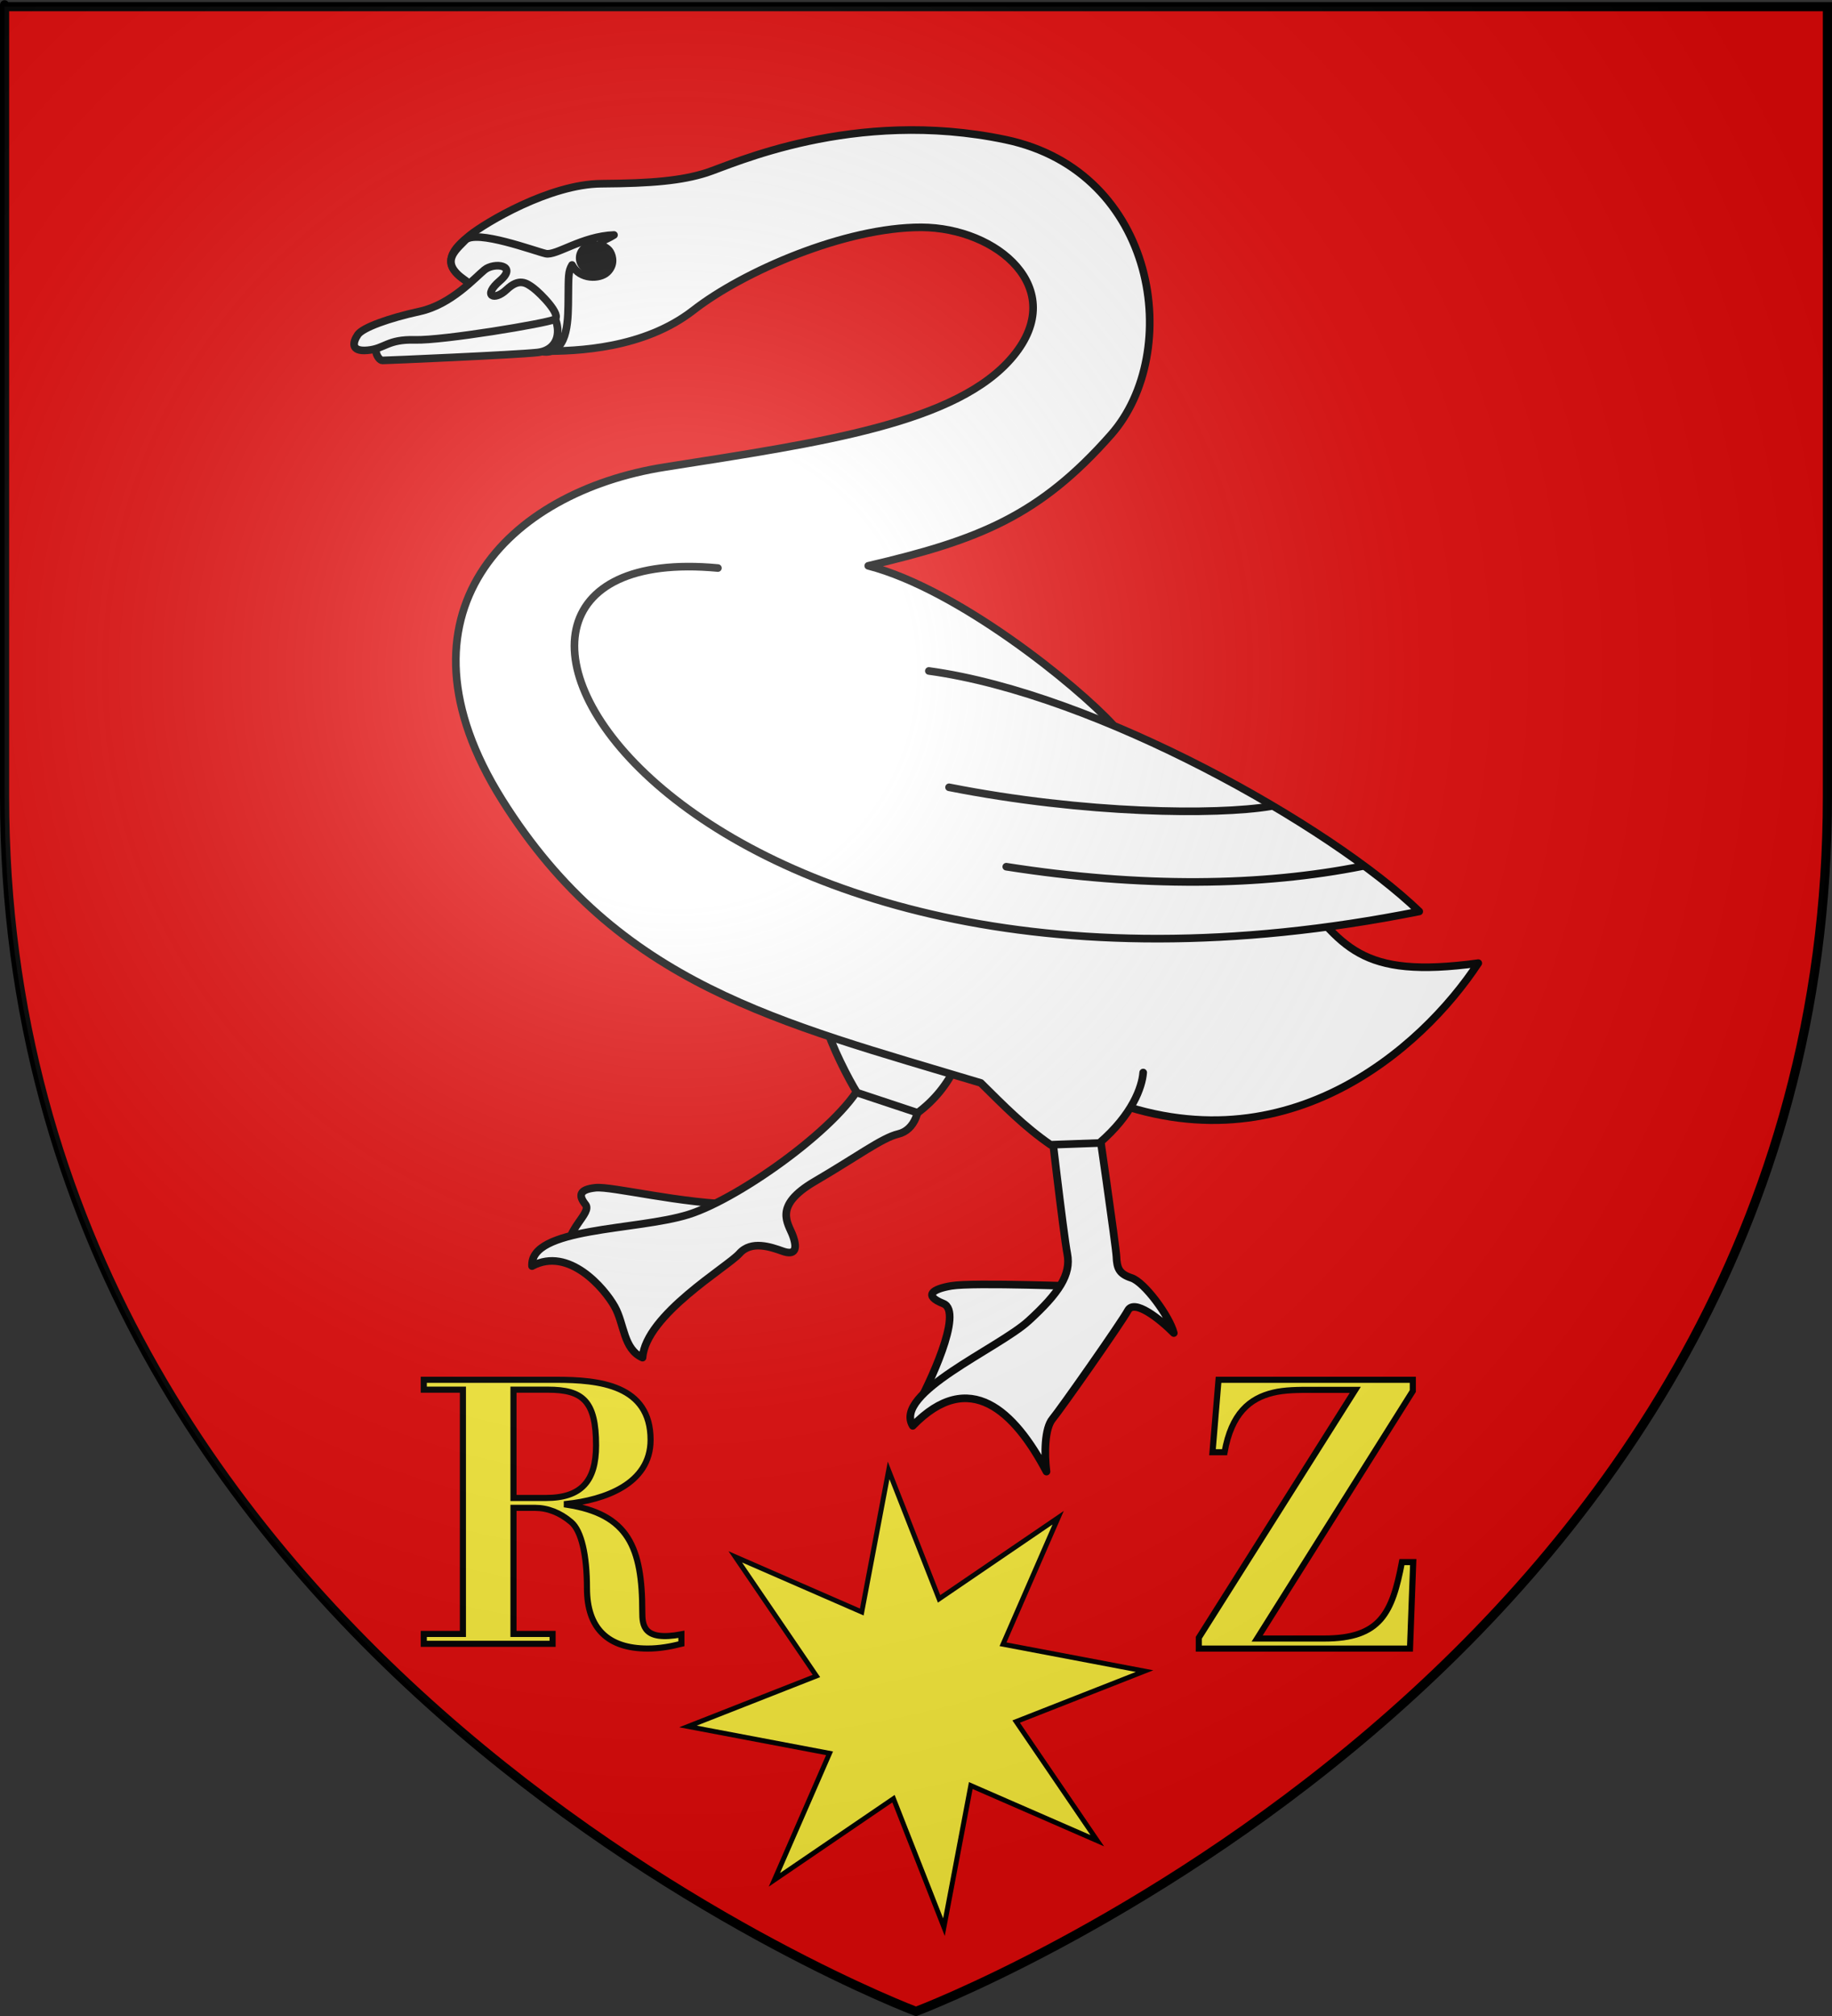 <?xml version="1.0" encoding="UTF-8" standalone="no"?>
<!-- Created with Inkscape (http://www.inkscape.org/) -->
<svg
   xmlns:dc="http://purl.org/dc/elements/1.1/"
   xmlns:cc="http://web.resource.org/cc/"
   xmlns:rdf="http://www.w3.org/1999/02/22-rdf-syntax-ns#"
   xmlns:svg="http://www.w3.org/2000/svg"
   xmlns="http://www.w3.org/2000/svg"
   xmlns:xlink="http://www.w3.org/1999/xlink"
   xmlns:sodipodi="http://sodipodi.sourceforge.net/DTD/sodipodi-0.dtd"
   xmlns:inkscape="http://www.inkscape.org/namespaces/inkscape"
   version="1.0"
   width="600"
   height="660"
   id="svg2"
   style="display:inline"
   sodipodi:version="0.32"
   inkscape:version="0.44.1"
   sodipodi:docname="Roppentzwiller (68).svg"
   sodipodi:docbase="C:\Documents and Settings\Propriétaire\Mes documents\image blason\Blason du 68 à envoyer\envoyé du 68">
  <rect width="100%" height="100%" fill="#333333" stroke="none"/>
  <sodipodi:namedview
     inkscape:window-height="712"
     inkscape:window-width="1024"
     inkscape:pageshadow="2"
     inkscape:pageopacity="0.0"
     guidetolerance="10.0"
     gridtolerance="10.0"
     objecttolerance="10.0"
     borderopacity="1.0"
     bordercolor="#666666"
     pagecolor="#ffffff"
     id="base"
     inkscape:zoom="0.40390796"
     inkscape:cx="229.85408"
     inkscape:cy="180.5904"
     inkscape:window-x="-4"
     inkscape:window-y="-4"
     inkscape:current-layer="svg2" />
  <desc
     id="desc4">Blason Vide 3D</desc>
  <defs
     id="defs6"><linearGradient
   id="linearGradient2893">
  <stop
     id="stop2895"
     style="stop-color:#ffffff;stop-opacity:0.314"
     offset="0" />
  <stop
     id="stop2897"
     style="stop-color:#ffffff;stop-opacity:0.251"
     offset="0.19" />
  <stop
     id="stop2901"
     style="stop-color:#6b6b6b;stop-opacity:0.125"
     offset="0.6" />
  <stop
     id="stop2899"
     style="stop-color:#000000;stop-opacity:0.125"
     offset="1" />
</linearGradient>
<radialGradient
   cx="221.445"
   cy="226.331"
   r="300"
   fx="221.445"
   fy="226.331"
   id="radialGradient3163"
   xlink:href="#linearGradient2893"
   gradientUnits="userSpaceOnUse"
   gradientTransform="matrix(1.353,0,0,1.349,-77.629,-85.747)" />
<inkscape:perspective
   sodipodi:type="inkscape:persp3d"
   inkscape:vp_x="-50 : 600 : 1"
   inkscape:vp_y="0 : 1000 : 0"
   inkscape:vp_z="700 : 600 : 1"
   inkscape:persp3d-origin="300 : 400 : 1"
   id="perspective11825" />
<radialGradient
   gradientTransform="matrix(0,1.386,-1.323,-5.741131e-8,-158.082,-109.541)"
   gradientUnits="userSpaceOnUse"
   xlink:href="#linearGradient2955"
   id="radialGradient6435"
   fy="218.901"
   fx="225.524"
   r="300"
   cy="218.901"
   cx="225.524" />
<radialGradient
   gradientTransform="matrix(0,1.749,-1.593,-1.049767e-7,551.788,-191.29)"
   gradientUnits="userSpaceOnUse"
   xlink:href="#linearGradient2955"
   id="radialGradient6437"
   fy="218.901"
   fx="225.524"
   r="300"
   cy="218.901"
   cx="225.524" />
<radialGradient
   gradientTransform="matrix(-4.167939e-4,2.183,-1.884,-3.599562e-4,615.597,-289.121)"
   gradientUnits="userSpaceOnUse"
   xlink:href="#linearGradient2955"
   id="radialGradient6439"
   fy="218.901"
   fx="225.524"
   r="300"
   cy="218.901"
   cx="225.524" />
<clipPath
   id="clipPath6441">
  <path
     id="path6443"
     d="M 0,-200 L 0,600 L 300,600 L 300,-200 L 0,-200 z " />
</clipPath>
<polygon
   id="polygon6445"
   transform="scale(53,53)"
   points="0,-1 0.588,0.809 -0.951,-0.309 0.951,-0.309 -0.588,0.809 0,-1 " />
<radialGradient
   gradientTransform="matrix(-4.167939e-4,2.183,-1.884,-3.599562e-4,615.597,-289.121)"
   gradientUnits="userSpaceOnUse"
   xlink:href="#linearGradient2955"
   id="radialGradient6447"
   fy="218.901"
   fx="225.524"
   r="300"
   cy="218.901"
   cx="225.524" />
<linearGradient
   id="linearGradient6449">
  <stop
     id="stop6451"
     offset="0"
     style="stop-color:#fd0000;stop-opacity:1" />
  <stop
     id="stop6453"
     offset="0.5"
     style="stop-color:#e77275;stop-opacity:0.659" />
  <stop
     id="stop6455"
     offset="1"
     style="stop-color:black;stop-opacity:0.323" />
</linearGradient>
<linearGradient
   id="linearGradient6457">
  <stop
     id="stop6459"
     offset="0"
     style="stop-color:white;stop-opacity:1" />
  <stop
     id="stop6461"
     offset="0.229"
     style="stop-color:white;stop-opacity:1" />
  <stop
     id="stop6463"
     offset="1"
     style="stop-color:black;stop-opacity:1" />
</linearGradient>
<linearGradient
   id="linearGradient6465">
  <stop
     id="stop6467"
     offset="0"
     style="stop-color:white;stop-opacity:0.314" />
  <stop
     id="stop6469"
     offset="0.19"
     style="stop-color:white;stop-opacity:0.251" />
  <stop
     id="stop6471"
     offset="0.6"
     style="stop-color:#6b6b6b;stop-opacity:0.125" />
  <stop
     id="stop6473"
     offset="1"
     style="stop-color:black;stop-opacity:0.125" />
</linearGradient>
<linearGradient
   id="linearGradient6359">
  <stop
     style="stop-color:white;stop-opacity:0.314"
     offset="0"
     id="stop6361" />
  <stop
     style="stop-color:white;stop-opacity:0.251"
     offset="0.19"
     id="stop6363" />
  <stop
     style="stop-color:#6b6b6b;stop-opacity:0.125"
     offset="0.6"
     id="stop6365" />
  <stop
     style="stop-color:black;stop-opacity:0.125"
     offset="1"
     id="stop6367" />
</linearGradient>
<linearGradient
   id="linearGradient6369">
  <stop
     style="stop-color:white;stop-opacity:1"
     offset="0"
     id="stop6371" />
  <stop
     style="stop-color:white;stop-opacity:1"
     offset="0.229"
     id="stop6373" />
  <stop
     style="stop-color:black;stop-opacity:1"
     offset="1"
     id="stop6375" />
</linearGradient>
<linearGradient
   id="linearGradient6377">
  <stop
     style="stop-color:#fd0000;stop-opacity:1"
     offset="0"
     id="stop6379" />
  <stop
     style="stop-color:#e77275;stop-opacity:0.659"
     offset="0.5"
     id="stop6381" />
  <stop
     style="stop-color:black;stop-opacity:0.323"
     offset="1"
     id="stop6383" />
</linearGradient>
<radialGradient
   cx="225.524"
   cy="218.901"
   r="300"
   fx="225.524"
   fy="218.901"
   id="radialGradient6385"
   xlink:href="#linearGradient2955"
   gradientUnits="userSpaceOnUse"
   gradientTransform="matrix(-4.167939e-4,2.183,-1.884,-3.599562e-4,615.597,-289.121)" />
<polygon
   points="0,-1 0.588,0.809 -0.951,-0.309 0.951,-0.309 -0.588,0.809 0,-1 "
   transform="scale(53,53)"
   id="polygon6387" />
<clipPath
   id="clipPath6389">
  <path
     d="M 0,-200 L 0,600 L 300,600 L 300,-200 L 0,-200 z "
     id="path6391" />
</clipPath>
<radialGradient
   cx="225.524"
   cy="218.901"
   r="300"
   fx="225.524"
   fy="218.901"
   id="radialGradient6393"
   xlink:href="#linearGradient2955"
   gradientUnits="userSpaceOnUse"
   gradientTransform="matrix(-4.167939e-4,2.183,-1.884,-3.599562e-4,615.597,-289.121)" />
<radialGradient
   cx="225.524"
   cy="218.901"
   r="300"
   fx="225.524"
   fy="218.901"
   id="radialGradient6395"
   xlink:href="#linearGradient2955"
   gradientUnits="userSpaceOnUse"
   gradientTransform="matrix(0,1.749,-1.593,-1.049767e-7,551.788,-191.29)" />
<radialGradient
   cx="225.524"
   cy="218.901"
   r="300"
   fx="225.524"
   fy="218.901"
   id="radialGradient6397"
   xlink:href="#linearGradient2955"
   gradientUnits="userSpaceOnUse"
   gradientTransform="matrix(0,1.386,-1.323,-5.741131e-8,-158.082,-109.541)" />
<radialGradient
   r="300"
   fy="226.331"
   fx="221.445"
   cy="226.331"
   cx="221.445"
   gradientTransform="matrix(1.353,0,0,1.349,-77.629,-85.747)"
   gradientUnits="userSpaceOnUse"
   id="radialGradient4688"
   xlink:href="#linearGradient2893"
   inkscape:collect="always" />
<radialGradient
   r="300"
   fy="218.901"
   fx="225.524"
   cy="218.901"
   cx="225.524"
   gradientTransform="matrix(0,1.386,-1.323,-5.741131e-8,-158.082,-109.541)"
   gradientUnits="userSpaceOnUse"
   id="radialGradient2871"
   xlink:href="#linearGradient2955"
   inkscape:collect="always" />
<radialGradient
   r="300"
   fy="218.901"
   fx="225.524"
   cy="218.901"
   cx="225.524"
   gradientTransform="matrix(0,1.749,-1.593,-1.049767e-7,551.788,-191.29)"
   gradientUnits="userSpaceOnUse"
   id="radialGradient2865"
   xlink:href="#linearGradient2955"
   inkscape:collect="always" />
<radialGradient
   r="300"
   fy="218.901"
   fx="225.524"
   cy="218.901"
   cx="225.524"
   gradientTransform="matrix(-4.167939e-4,2.183,-1.884,-3.599562e-4,615.597,-289.121)"
   gradientUnits="userSpaceOnUse"
   id="radialGradient1911"
   xlink:href="#linearGradient2955"
   inkscape:collect="always" />
<clipPath
   id="clip">
  <path
     id="path10"
     d="M 0,-200 L 0,600 L 300,600 L 300,-200 L 0,-200 z " />
</clipPath>
<polygon
   points="0,-1 0.588,0.809 -0.951,-0.309 0.951,-0.309 -0.588,0.809 0,-1 "
   transform="scale(53,53)"
   id="star" />
<radialGradient
   gradientUnits="userSpaceOnUse"
   gradientTransform="matrix(-4.167939e-4,2.183,-1.884,-3.599562e-4,615.597,-289.121)"
   r="300"
   fy="218.901"
   fx="225.524"
   cy="218.901"
   cx="225.524"
   id="radialGradient2961"
   xlink:href="#linearGradient2955"
   inkscape:collect="always" />
<linearGradient
   id="linearGradient2955">
  <stop
     style="stop-color:#fd0000;stop-opacity:1;"
     offset="0"
     id="stop2867" />
  <stop
     id="stop2873"
     offset="0.5"
     style="stop-color:#e77275;stop-opacity:0.659;" />
  <stop
     id="stop2959"
     offset="1"
     style="stop-color:black;stop-opacity:0.323;" />
</linearGradient>
<linearGradient
   id="linearGradient2885">
  <stop
     style="stop-color:white;stop-opacity:1;"
     offset="0"
     id="stop2887" />
  <stop
     id="stop2891"
     offset="0.229"
     style="stop-color:white;stop-opacity:1;" />
  <stop
     style="stop-color:black;stop-opacity:1;"
     offset="1"
     id="stop2889" />
</linearGradient>
<linearGradient
   id="linearGradient4663">
  <stop
     id="stop4665"
     offset="0"
     style="stop-color:white;stop-opacity:0.314;" />
  <stop
     style="stop-color:white;stop-opacity:0.251;"
     offset="0.19"
     id="stop4667" />
  <stop
     id="stop4669"
     offset="0.6"
     style="stop-color:#6b6b6b;stop-opacity:0.125;" />
  <stop
     id="stop4671"
     offset="1"
     style="stop-color:black;stop-opacity:0.125;" />
</linearGradient>
<inkscape:perspective
   id="perspective10951"
   inkscape:persp3d-origin="300 : 400 : 1"
   inkscape:vp_z="700 : 600 : 1"
   inkscape:vp_y="0 : 1000 : 0"
   inkscape:vp_x="-50 : 600 : 1"
   sodipodi:type="inkscape:persp3d" />
<inkscape:perspective
   id="perspective14654"
   inkscape:persp3d-origin="300 : 400 : 1"
   inkscape:vp_z="700 : 600 : 1"
   inkscape:vp_y="0 : 1000 : 0"
   inkscape:vp_x="-50 : 600 : 1"
   sodipodi:type="inkscape:persp3d" />
<inkscape:perspective
   id="perspective10025"
   inkscape:persp3d-origin="300 : 400 : 1"
   inkscape:vp_z="700 : 600 : 1"
   inkscape:vp_y="0 : 1000 : 0"
   inkscape:vp_x="-50 : 600 : 1"
   sodipodi:type="inkscape:persp3d" />
<inkscape:perspective
   id="perspective5805"
   inkscape:persp3d-origin="300 : 400 : 1"
   inkscape:vp_z="700 : 600 : 1"
   inkscape:vp_y="0 : 1000 : 0"
   inkscape:vp_x="-50 : 600 : 1"
   sodipodi:type="inkscape:persp3d" />

	
	
	
	
</defs>
  <g
     id="layer3"
     style="display:inline"
     transform="translate(-10e-6,0)">
    <path
       d="M 300,658.5 C 300,658.5 598.5,546.18 598.5,260.728 C 598.5,-24.723 598.5,2.176 598.5,2.176 L 1.5,2.176 L 1.5,260.728 C 1.5,546.18 300,658.5 300,658.5 z "
       id="path2855"
       style="fill:#e20909;fill-opacity:1;fill-rule:evenodd;stroke:none;stroke-width:1px;stroke-linecap:butt;stroke-linejoin:miter;stroke-opacity:1" />
  </g>
  <g
     id="layer228"
     style="stroke:black;stroke-opacity:1;display:inline"
     transform="matrix(0.837,0,0,0.837,48.912,11.197)">
    <g
       transform="matrix(0.845,0,0,0.842,46.847,13.737)"
       id="g5262"
       style="stroke:black;stroke-width:3.541;stroke-linejoin:round;stroke-miterlimit:4;stroke-dasharray:none;stroke-opacity:1">
      <g
         transform="matrix(2.949,0,0,2.949,-97.277,-72.279)"
         id="g2237"
         style="stroke:black;stroke-width:1.201;stroke-linejoin:round;stroke-miterlimit:4;stroke-dasharray:none;stroke-opacity:1">
        <path
           d="M 79.941,210.73 C 79.588,207.205 83.729,204.651 82.672,203.329 C 81.571,201.953 81.616,200.959 84.258,200.686 C 86.813,200.422 97.743,203.226 106.9,203.329 L 79.941,210.73 z "
           id="path34582"
           style="fill:white;fill-opacity:1;fill-rule:evenodd;stroke:black;stroke-width:1.201;stroke-linecap:butt;stroke-linejoin:round;marker:none;marker-start:none;marker-mid:none;marker-end:none;stroke-miterlimit:4;stroke-dasharray:none;stroke-dashoffset:0;stroke-opacity:1;visibility:visible;display:inline;overflow:visible" />
        <path
           d="M 134.898,184.744 C 135.551,188.518 134.339,191.611 131.783,192.219 C 129.228,192.827 125.37,195.761 118.677,199.685 C 112.022,203.587 114.541,206.29 115.249,208.283 C 115.984,210.354 115.586,211.377 113.635,210.681 C 111.79,210.022 108.712,208.93 106.843,211.048 C 104.974,213.166 92.156,220.665 91.628,227.449 C 88.596,226.099 88.805,222.19 87.255,219.41 C 85.668,216.563 80.069,209.908 74.281,213.026 C 73.929,206.859 90.668,207.48 98.873,204.895 C 107.053,202.318 123.527,190.425 126.347,183.553 L 134.898,184.744 z "
           id="path34579"
           style="fill:white;fill-opacity:1;fill-rule:evenodd;stroke:black;stroke-width:1.201;stroke-linecap:butt;stroke-linejoin:round;marker:none;marker-start:none;marker-mid:none;marker-end:none;stroke-miterlimit:4;stroke-dasharray:none;stroke-dashoffset:0;stroke-opacity:1;visibility:visible;display:inline;overflow:visible" />
        <path
           d="M 120.379,174.96 C 121.172,178.132 124.075,183.755 125.313,185.709 L 134.828,188.88 C 137.531,186.856 139.469,184.389 140.907,181.392 L 120.379,174.96 z "
           id="path34577"
           style="fill:white;fill-opacity:1;fill-rule:evenodd;stroke:black;stroke-width:1.201;stroke-linecap:butt;stroke-linejoin:round;stroke-miterlimit:4;stroke-dasharray:none;stroke-opacity:1" />
        <path
           d="M 134.57,235.427 C 136.508,231.903 142.117,220.241 138.87,218.94 C 135.699,217.67 137.141,216.64 140.131,216.141 C 143.65,215.555 161.061,216.281 163.179,216.281"
           id="path34594"
           style="fill:white;fill-opacity:1;fill-rule:evenodd;stroke:black;stroke-width:1.201;stroke-linecap:butt;stroke-linejoin:round;marker:none;marker-start:none;marker-mid:none;marker-end:none;stroke-miterlimit:4;stroke-dasharray:none;stroke-dashoffset:0;stroke-opacity:1;visibility:visible;display:inline;overflow:visible" />
        <path
           d="M 162.558,185.99 C 192.087,198.698 214.14,178.639 222.861,165.307 C 204.133,167.868 201.514,162.649 193.706,152.972 L 166.856,159.172"
           id="path34565"
           style="fill:white;fill-opacity:1;fill-rule:evenodd;stroke:black;stroke-width:1.201;stroke-linecap:butt;stroke-linejoin:round;marker:none;marker-start:none;marker-mid:none;marker-end:none;stroke-miterlimit:4;stroke-dasharray:none;stroke-dashoffset:0;stroke-opacity:1;visibility:visible;display:inline;overflow:visible" />
        <path
           d="M 162.932,188.855 C 162.932,188.855 165.987,210.017 166.047,211.531 C 166.12,213.379 166.474,214.264 168.414,214.895 C 170.433,215.552 174.36,220.882 175.054,223.574 C 172.841,221.333 168.839,218.156 167.843,220.025 C 166.846,221.894 157.252,235.599 156.006,237.095 C 154.76,238.59 154.709,242.58 155.061,245.4 C 150.071,235.887 142.941,228.992 134.063,238.188 C 130.935,233.03 147.521,225.997 152.254,221.655 C 157.035,217.27 158.951,214.345 158.328,211.106 C 157.705,207.867 155.514,188.767 155.514,188.767"
           id="path34592"
           style="fill:white;fill-opacity:1;fill-rule:evenodd;stroke:black;stroke-width:1.201;stroke-linecap:butt;stroke-linejoin:round;marker:none;marker-start:none;marker-mid:none;marker-end:none;stroke-miterlimit:4;stroke-dasharray:none;stroke-dashoffset:0;stroke-opacity:1;visibility:visible;display:inline;overflow:visible" />
        <path
           d="M 165.487,127.738 C 159.84,121.571 141.225,106.414 127.075,102.717 C 144.447,98.647 153.951,94.864 165.204,82.054 C 176.518,69.173 172.559,40.634 148.65,35.593 C 124.715,30.547 105.543,39.573 101.666,40.806 C 97.79,42.04 93.175,42.478 85.174,42.529 C 77.049,42.581 66.878,48.727 64.493,50.665 C 62.046,52.654 59.785,54.952 63.663,57.661 C 67.625,60.429 70.781,68.908 76.067,68.908 C 81.353,68.908 91.827,68.547 99.614,62.462 C 107.461,56.329 123.477,49.371 135.399,49.401 C 147.32,49.431 158.609,59.051 149.835,69.695 C 141.122,80.264 119.871,83.262 95.136,87.165 C 70.421,91.065 51.282,110.309 69.573,139.584 C 87.83,168.803 113.063,174.606 144.747,184.175 C 148.44,187.837 151.51,191.002 155.701,193.917 L 163.373,193.638 C 168.577,189.13 170.068,184.828 170.244,182.537"
           id="path33594"
           style="fill:white;fill-opacity:1;fill-rule:evenodd;stroke:black;stroke-width:1.201;stroke-linecap:round;stroke-linejoin:round;stroke-miterlimit:4;stroke-dasharray:none;stroke-opacity:1" />
        <path
           d="M 103.464,103.07 C 49.37,97.96 95.263,180.922 213.59,157.164 C 199.766,143.802 163.138,122.922 136.59,119.28"
           id="path34569"
           style="fill:white;fill-opacity:1;fill-rule:evenodd;stroke:black;stroke-width:1.201;stroke-linecap:round;stroke-linejoin:round;stroke-miterlimit:4;stroke-dasharray:none;stroke-opacity:1" />
        <path
           d="M 190.243,140.601 C 181.786,142.011 161.082,141.834 139.761,137.606"
           id="path34571"
           style="fill:none;fill-opacity:0.75;fill-rule:evenodd;stroke:black;stroke-width:1.201;stroke-linecap:round;stroke-linejoin:round;stroke-miterlimit:4;stroke-dasharray:none;stroke-opacity:1" />
        <path
           d="M 204.692,150.028 C 188.834,153.199 170.068,153.464 148.748,150.116"
           id="path34573"
           style="fill:none;fill-opacity:0.75;fill-rule:evenodd;stroke:black;stroke-width:1.201;stroke-linecap:round;stroke-linejoin:round;stroke-miterlimit:4;stroke-dasharray:none;stroke-opacity:1" />
        <path
           d="M 76.503,69.033 C 80.051,68.908 79.943,63.613 79.976,60.38 C 80.01,57.146 79.952,56.35 80.562,55.33 C 81.795,57.675 84.937,57.581 86.099,56.465 C 87.23,55.379 86.997,54.049 86.552,53.272 C 86.107,52.494 85.136,52.32 85.111,52.061 C 85.051,51.433 85.655,51.537 87.149,50.603 C 82.103,50.791 78.068,53.91 76.436,53.541 C 74.79,53.17 65.486,49.676 63.808,51.412 C 62.097,53.181 59.785,54.952 63.663,57.661 C 67.625,60.429 72.957,69.157 76.503,69.033 z "
           id="path35572"
           style="fill:white;fill-opacity:1;fill-rule:evenodd;stroke:black;stroke-width:1.201;stroke-linecap:butt;stroke-linejoin:round;stroke-miterlimit:4;stroke-dasharray:none;stroke-opacity:1" />
        <path
           d="M 76.373,61.147 C 79.566,65.174 78.582,68.747 75.093,69.121 C 71.604,69.494 51.545,70.366 50.797,70.366 C 50.05,70.366 48.956,68.058 50.673,67.625"
           id="path34599"
           style="fill:white;fill-opacity:1;fill-rule:evenodd;stroke:black;stroke-width:1.201;stroke-linecap:butt;stroke-linejoin:round;marker:none;marker-start:none;marker-mid:none;marker-end:none;stroke-miterlimit:4;stroke-dasharray:none;stroke-dashoffset:0;stroke-opacity:1;visibility:visible;display:inline;overflow:visible" />
        <path
           d="M 66.827,56.099 C 65.344,57.302 61.603,61.557 56.653,62.642 C 51.787,63.708 47.661,65.2 46.914,66.322 C 46.166,67.443 45.71,69.017 48.451,68.768 C 51.192,68.519 51.545,67.002 55.906,67.127 C 60.266,67.252 76.543,64.532 77.789,63.909 C 79.035,63.286 75.595,59.785 74.479,58.955 C 73.404,58.156 72.251,57.338 70.279,59.217 C 68.353,61.053 66.421,60.226 69.24,57.81 C 72.11,55.35 68.353,54.862 66.827,56.099 z "
           id="path34601"
           style="fill:white;fill-opacity:1;fill-rule:evenodd;stroke:black;stroke-width:1.201;stroke-linecap:butt;stroke-linejoin:round;marker:none;marker-start:none;marker-mid:none;marker-end:none;stroke-miterlimit:4;stroke-dasharray:none;stroke-dashoffset:0;stroke-opacity:1;visibility:visible;display:inline;overflow:visible" />
      </g>
    </g>
    <path
       sodipodi:type="arc"
       style="opacity:1;color:black;fill:black;fill-opacity:1;fill-rule:evenodd;stroke:black;stroke-width:2.5;stroke-linecap:butt;stroke-linejoin:miter;marker:none;marker-start:none;marker-mid:none;marker-end:none;stroke-miterlimit:4;stroke-dasharray:none;stroke-dashoffset:0;stroke-opacity:1;visibility:visible;display:inline;overflow:visible"
       id="path3672"
       sodipodi:cx="109.52586"
       sodipodi:cy="80.858749"
       sodipodi:rx="2.7354112"
       sodipodi:ry="3.1730769"
       d="M 112.261 80.859 A 2.735 3.173 0 1 1  106.79,80.859 A 2.735 3.173 0 1 1  112.261 80.859 z"
       transform="matrix(1.74,0,0,1.5,-16.736,-33.768)" />
  </g>
  <g
     id="layer1"
     style="display:inline">
    <path
       d="M 300,658.5 C 300,658.5 1.5,546.18 1.5,260.728 C 1.5,-24.723 1.5,2.176 1.5,2.176 L 598.5,2.176 L 598.5,260.728 C 598.5,546.18 300,658.5 300,658.5 z"
       id="path1411"
       style="opacity:1;fill:none;fill-opacity:1;fill-rule:evenodd;stroke:#000000;stroke-width:3;stroke-linecap:butt;stroke-linejoin:miter;stroke-miterlimit:4;stroke-dasharray:none;stroke-opacity:1" />
  </g>
  <g
     id="g4731"
     transform="matrix(-0.99,0.139,-0.139,-0.99,1229.912,1390.914)"
     style="stroke:black;stroke-width:1.6;stroke-miterlimit:4;stroke-dasharray:none;stroke-opacity:1">
    <g
       style="stroke:black;stroke-width:1.6;stroke-miterlimit:4;stroke-dasharray:none;stroke-opacity:1;display:inline"
       inkscape:label="Fond écu"
       id="g4733" />
    <g
       style="opacity:1;stroke:black;stroke-width:1.6;stroke-miterlimit:4;stroke-dasharray:none;stroke-opacity:1;display:inline"
       inkscape:label="Meubles"
       id="layer4"
       transform="translate(56.944,-2.476)">
      <path
         inkscape:transform-center-x="-6.0938826"
         transform="matrix(0.27,9.771807e-2,-9.771807e-2,0.27,714.342,890.523)"
         d="M 426.491,299.123 L 272.304,267.333 L 275.657,431.689 L 189.11,300.183 L 75.263,418.772 L 107.053,264.585 L -57.303,267.938 L 74.203,181.39 L -44.386,67.544 L 109.801,99.334 L 106.448,-65.022 L 192.996,66.483 L 306.842,-52.105 L 275.052,102.082 L 439.408,98.729 L 307.903,185.276 L 426.491,299.123 z "
         inkscape:randomized="0"
         inkscape:rounded="0"
         inkscape:flatsided="false"
         sodipodi:arg2="0.80202391"
         sodipodi:arg1="0.45706876"
         sodipodi:r2="116.86619"
         sodipodi:r1="262.371"
         sodipodi:cy="183.33334"
         sodipodi:cx="191.05263"
         sodipodi:sides="8"
         id="path5807"
         style="opacity:1;fill:#fcef3c;fill-opacity:1;stroke:black;stroke-width:5.577;stroke-miterlimit:4;stroke-dasharray:none;stroke-opacity:1"
         sodipodi:type="star"
         inkscape:transform-center-y="2.647473" />
    </g>
    <g
       style="stroke:black;stroke-width:1.6;stroke-miterlimit:4;stroke-dasharray:none;stroke-opacity:1;display:inline"
       inkscape:label="Reflet final"
       id="g4743" />
    <g
       style="stroke:black;stroke-width:1.6;stroke-miterlimit:4;stroke-dasharray:none;stroke-opacity:1;display:inline"
       inkscape:label="Contour final"
       id="g4745" />
  </g>
  <g
     transform="matrix(1.013,0,0,1.013,50.577,465.305)"
     id="g3"
     style="fill:#fcef3c;stroke:black;stroke-width:0.987;stroke-miterlimit:4;stroke-dasharray:none;stroke-opacity:1">
	
	
	<path
   id="path9"
   d="M 116.083,68.722 L 128.729,68.722 L 128.729,71.915 L 87.086,71.915 L 87.086,68.722 L 99.735,68.722 L 99.735,-10.22 L 87.086,-10.22 L 87.086,-13.414 L 129.878,-13.414 C 143.804,-13.414 160.41,-11.753 160.41,6.003 C 160.41,20.437 145.207,25.419 133.327,26.696 L 133.327,26.952 C 153.255,30.017 157.725,40.747 157.725,61.569 C 157.725,66.039 158.109,71.149 170.371,68.85 L 170.371,71.915 C 166.797,72.81 163.218,73.448 159.514,73.448 C 146.612,73.448 139.842,66.934 139.842,53.904 C 139.842,43.302 138.056,35.382 134.732,32.572 C 131.156,29.506 127.068,27.973 123.108,27.973 L 116.083,27.973 L 116.083,68.722 z M 116.083,24.78 L 126.56,24.78 C 138.056,24.78 142.783,19.287 142.783,7.791 C 142.783,-6.516 138.567,-10.22 127.198,-10.22 L 116.083,-10.22 L 116.083,24.78 z "
   style="fill:#fcef3c;stroke:black;stroke-width:1.974;stroke-miterlimit:4;stroke-dasharray:none;stroke-opacity:1" />

	
</g>
  <path
     d="M 397.106,475.429 L 399.082,451.716 L 462.711,451.716 L 462.711,455.405 L 411.729,536.423 L 433.729,536.423 C 452.172,536.423 455.99,527.991 459.154,511.393 L 462.843,511.393 L 461.789,539.716 L 392.627,539.716 L 392.627,536.159 L 443.873,455.009 L 429.645,455.009 C 425.169,455.009 420.819,455.009 417.001,455.932 C 409.226,457.776 403.298,462.782 401.058,475.429 L 397.106,475.429 z "
     id="path5645"
     style="fill:#fcef3c;stroke:black;stroke-width:2;stroke-miterlimit:4;stroke-dasharray:none;stroke-opacity:1" />
  <g
     id="layer2"
     style="display:inline">
    <path
       d="M 300,658.5 C 300,658.5 598.5,546.18 598.5,260.728 C 598.5,-24.723 598.5,2.176 598.5,2.176 L 1.5,2.176 L 1.5,260.728 C 1.5,546.18 300,658.5 300,658.5 z "
       id="path2875"
       style="opacity:1;fill:url(#radialGradient3163);fill-opacity:1;fill-rule:evenodd;stroke:none;stroke-width:1px;stroke-linecap:butt;stroke-linejoin:miter;stroke-opacity:1" />
  </g>
</svg>
